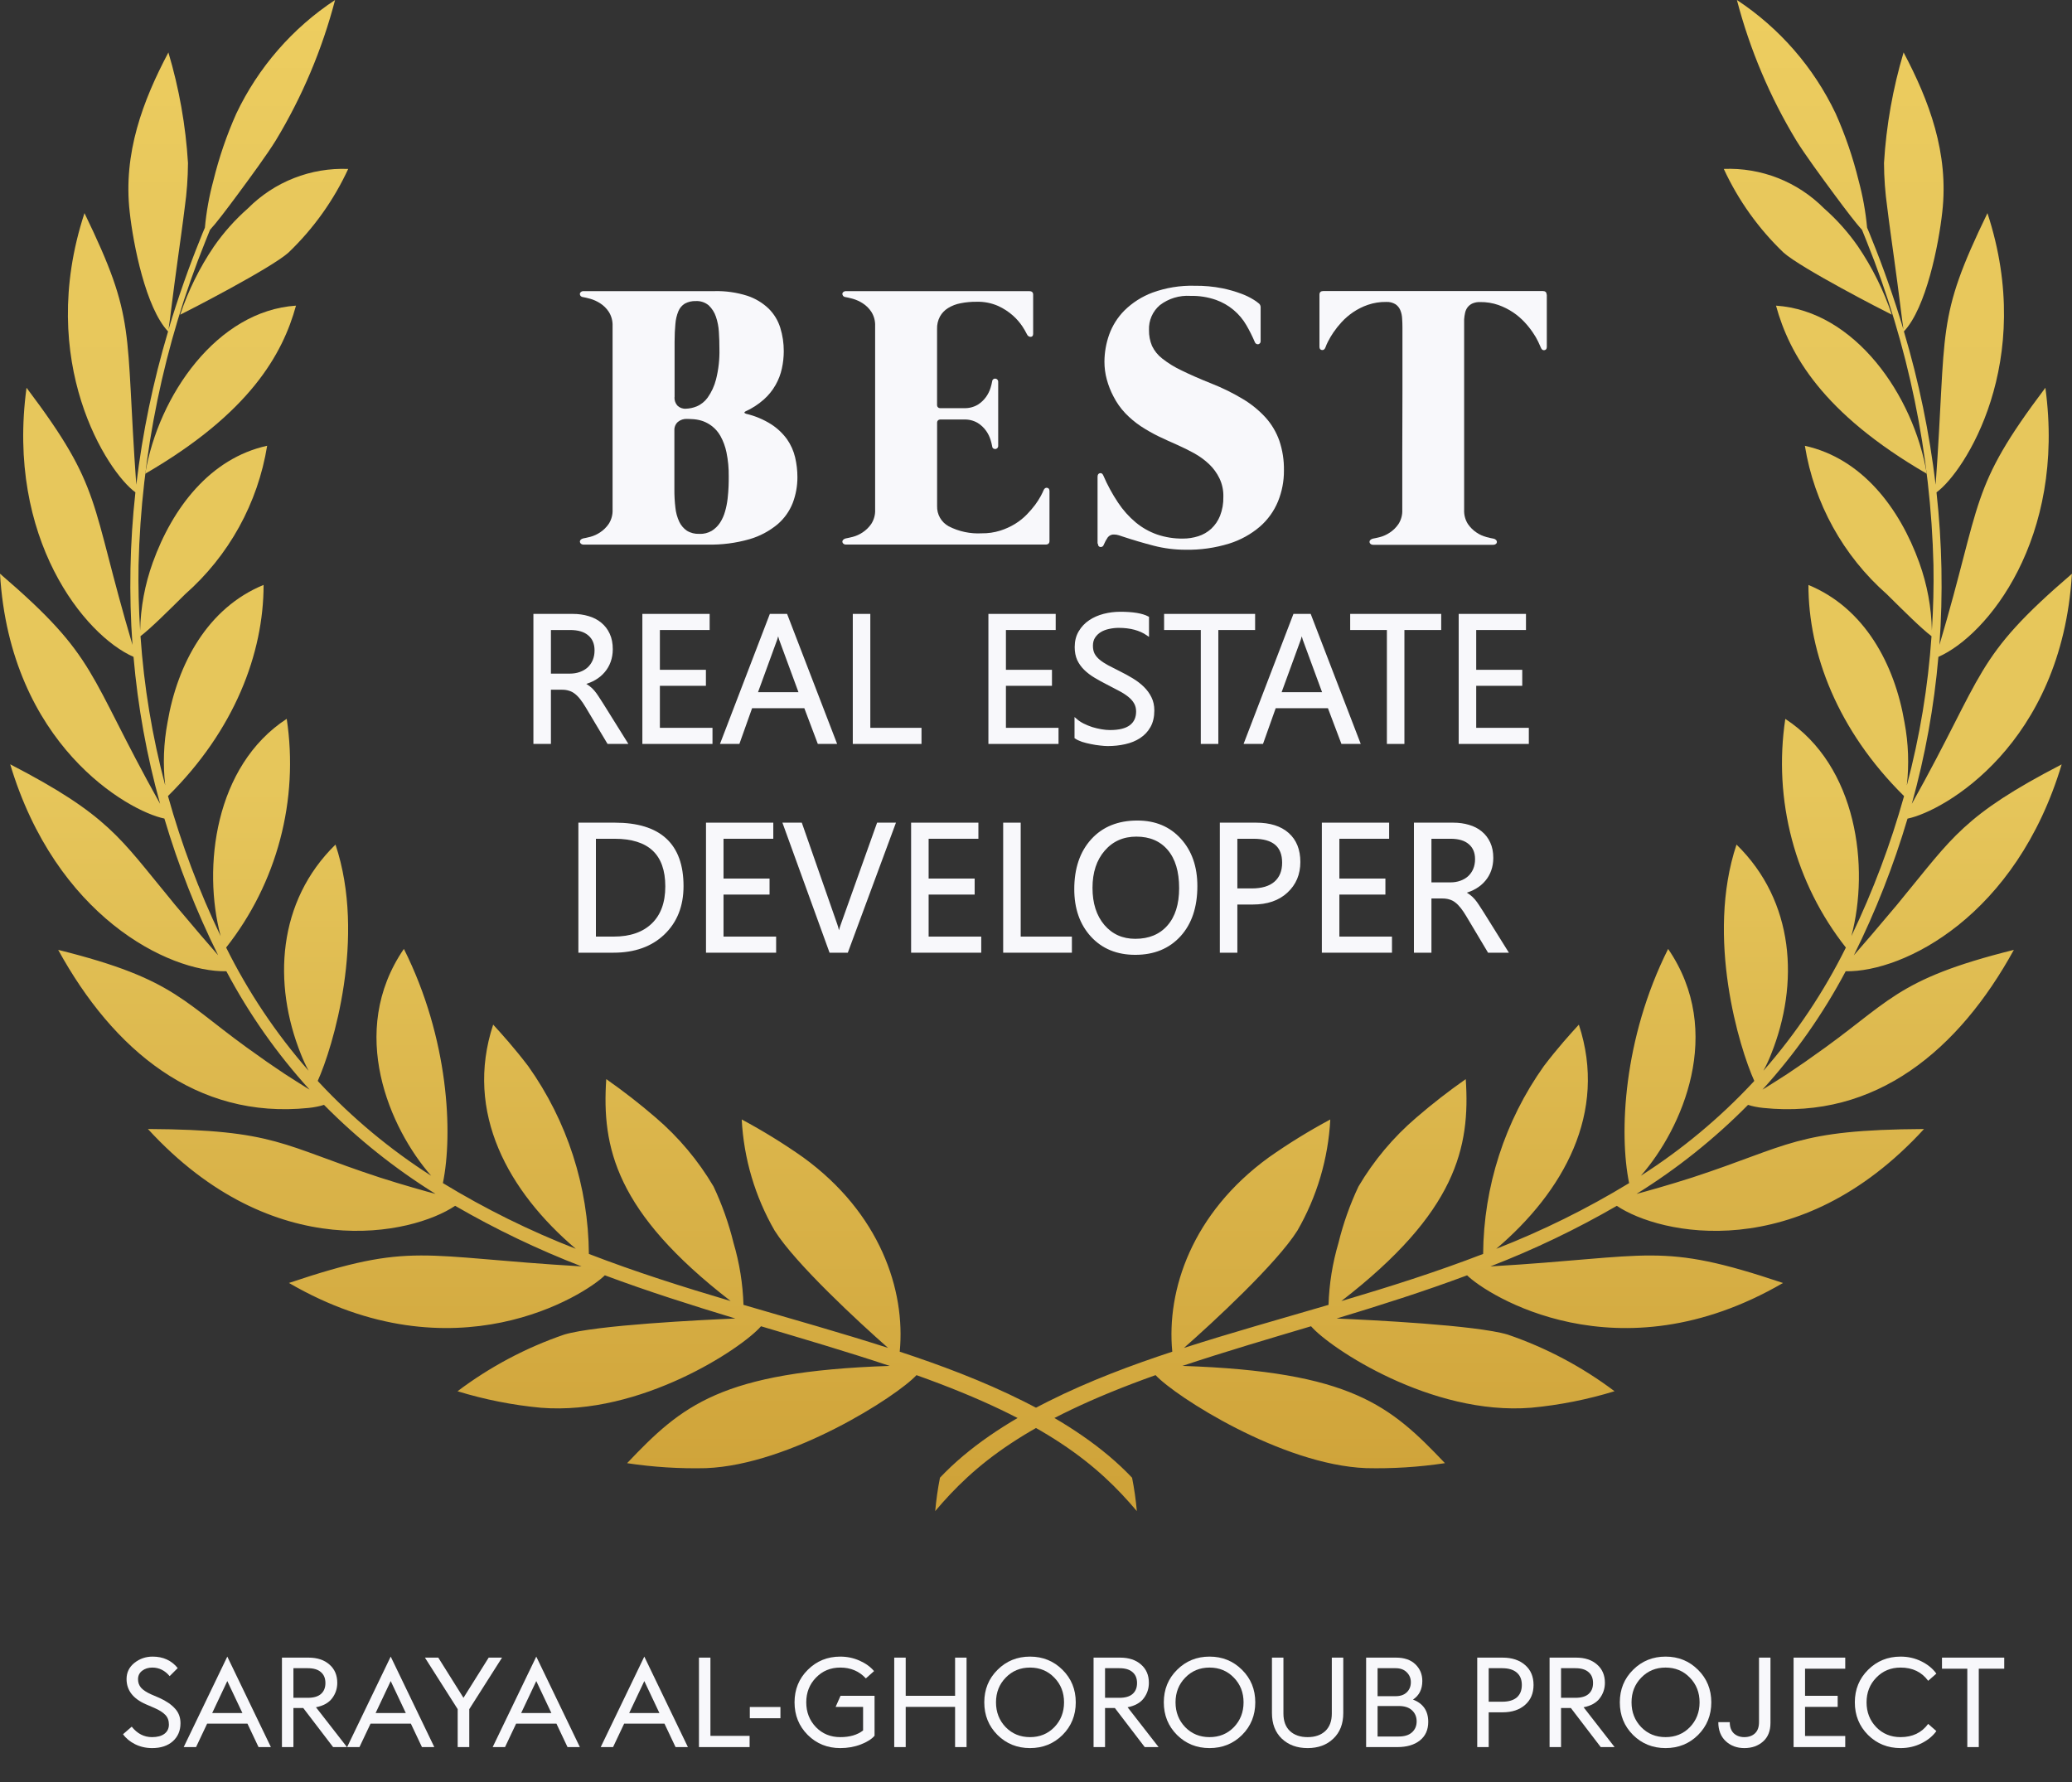 <svg xmlns="http://www.w3.org/2000/svg" width="200" height="172" viewBox="0 0 200 172" fill="none"><rect x="0" y="0" width="200" height="172" fill="#333333" stroke="none"/><path d="M109.278 142.636C103.677 136.7 94.47 132.973 86.846 130.466C87.426 124.499 84.926 117.088 77.54 111.719C75.635 110.376 73.65 109.151 71.595 108.051C71.792 111.829 72.882 115.506 74.773 118.782C76.77 121.961 82.958 127.676 85.719 130.1C81.085 128.614 76.726 127.397 71.765 125.946C71.702 123.919 71.379 121.908 70.804 119.964C70.344 118.09 69.698 116.267 68.876 114.522C67.392 112.008 65.502 109.757 63.282 107.861C61.758 106.546 60.169 105.31 58.519 104.157C58.077 110.734 59.411 116.995 70.53 125.58C65.881 124.2 61.384 122.782 56.842 121.03C56.794 114.528 54.748 108.198 50.981 102.899C49.63 101.123 48.397 99.766 47.603 98.897C44.799 107.411 49.104 115.031 55.576 120.534C51.123 118.8 46.831 116.678 42.75 114.193C43.734 109.407 43.33 100.247 38.985 91.589C33.49 99.607 37.643 108.95 41.615 113.481C37.648 110.946 34.017 107.922 30.804 104.481C30.758 104.428 30.712 104.382 30.669 104.328C32.109 101.15 35.372 90.473 32.384 81.519C26.774 86.999 26.309 94.932 29.046 101.753C29.258 102.292 29.502 102.819 29.777 103.33V103.338C26.627 99.737 23.955 95.743 21.828 91.457C24.26 88.372 26.034 84.822 27.039 81.025C28.045 77.229 28.262 73.266 27.676 69.382C20.718 73.924 19.537 83.74 21.297 90.349C19.212 86.001 17.511 81.479 16.213 76.835C22.638 70.484 25.443 63.063 25.443 56.457C20.038 58.674 17.122 64.085 16.169 69.732C15.792 71.735 15.717 73.782 15.947 75.807C14.695 71.092 13.896 66.269 13.562 61.403C14.553 60.649 16.222 58.986 17.876 57.349C22.093 53.635 24.889 48.572 25.787 43.024C20.261 44.24 16.634 49.053 14.743 54.304C13.985 56.408 13.574 58.622 13.527 60.858C13.392 58.696 13.336 56.582 13.374 54.541C13.634 43.825 15.818 33.244 19.822 23.301C19.997 22.845 20.157 22.47 20.272 22.181C20.874 21.534 21.834 20.261 22.87 18.866C24.25 16.999 25.781 14.911 26.62 13.554C29.17 9.335 31.097 4.77 32.343 0C28.226 2.716 24.93 6.506 22.811 10.96C21.882 13.042 21.142 15.204 20.6 17.419C20.194 18.911 19.919 20.436 19.777 21.976C19.642 22.281 19.48 22.684 19.281 23.192C18.32 25.554 17.185 28.718 16.27 31.796C16.405 30.889 16.72 28.176 17.147 25.12C17.376 23.436 17.635 21.653 17.834 20.007C18.033 18.593 18.137 17.167 18.146 15.739C17.926 12.12 17.292 8.538 16.254 5.064C13.792 9.712 11.872 14.793 12.52 20.469C12.864 23.61 14.074 29.728 16.224 31.992C14.782 36.827 13.755 41.777 13.154 46.786C12.057 31.53 13.192 30.965 8.154 20.57C3.436 34.95 10.395 45.597 13.07 47.518C12.53 52.409 12.435 57.339 12.788 62.247C8.612 48.165 9.961 47.243 2.561 37.427C0.586 51.984 8.162 61.327 12.888 63.4C13.303 68.199 14.162 72.949 15.455 77.589C8.315 64.818 9.534 63.559 0 55.374C0.984 71.845 12.377 78.299 15.868 79.008C17.214 83.546 18.949 87.96 21.054 92.2C20.093 91.103 18.745 89.54 17.32 87.834C17.008 87.476 16.703 87.103 16.399 86.722C11.577 80.891 10.463 78.673 0.984 73.77C5.378 88.404 16.226 93.838 21.85 93.747C24.04 97.876 26.739 101.714 29.882 105.172C29.768 105.103 29.654 105.036 29.532 104.958C28.923 104.585 28.236 104.135 27.482 103.655C26.758 103.153 25.943 102.634 25.143 102.047C17.541 96.765 17.262 94.581 5.616 91.681C10.928 101.353 18.946 108.058 29.797 106.938C30.066 106.911 30.333 106.87 30.597 106.816C30.826 106.773 31.052 106.714 31.273 106.641C34.512 109.92 38.126 112.805 42.042 115.236C41.257 115.031 38.872 114.368 36.654 113.651C27.195 110.557 26.693 109.041 14.278 108.972C26.419 122.215 39.819 119.161 43.932 116.386C47.842 118.649 51.921 120.604 56.134 122.232C40.427 121.318 39.885 119.809 27.89 123.832C43.865 133.115 56.515 124.945 58.382 123.093C62.543 124.647 66.727 125.974 70.98 127.262C67.809 127.397 57.514 127.895 54.457 128.816C50.758 130.084 47.284 131.929 44.162 134.284C46.783 135.088 49.48 135.622 52.209 135.877C61.85 136.654 71.635 130.123 73.457 128.012C77.24 129.141 81.795 130.474 85.872 131.838C69.547 132.386 65.82 135.664 60.531 141.227C63.053 141.607 65.603 141.768 68.153 141.707C76.292 141.386 86.581 134.772 88.463 132.73C101.054 137.211 106 141.432 109.734 145.853C109.639 144.776 109.487 143.705 109.277 142.645L109.278 142.636Z" fill="url(#paint0_linear_1141_2404)"></path><path d="M14.015 45.727C24.112 39.874 27.29 34.173 28.571 29.501C20.966 30.004 15.296 38.136 14.015 45.727Z" fill="url(#paint1_linear_1141_2404)"></path><path d="M23.938 20.105C22.698 21.195 21.595 22.431 20.652 23.787C19.27 25.824 18.173 28.041 17.392 30.376C18.078 30.047 26.14 25.903 27.84 24.385C30.252 22.077 32.209 19.337 33.609 16.307C31.822 16.235 30.039 16.536 28.374 17.19C26.709 17.844 25.199 18.837 23.938 20.105Z" fill="url(#paint2_linear_1141_2404)"></path><path d="M90.723 142.636C96.324 136.7 105.531 132.973 113.155 130.466C112.576 124.499 115.076 117.088 122.461 111.719C124.366 110.377 126.352 109.152 128.407 108.053C128.209 111.83 127.12 115.508 125.228 118.784C123.231 121.962 117.043 127.677 114.282 130.101C118.916 128.615 123.276 127.399 128.236 125.947C128.299 123.92 128.622 121.91 129.197 119.965C129.657 118.091 130.303 116.268 131.126 114.523C132.609 112.009 134.499 109.758 136.719 107.862C138.243 106.548 139.833 105.311 141.482 104.158C141.924 110.735 140.59 116.996 129.471 125.581C134.12 124.201 138.617 122.784 143.159 121.031C143.207 114.529 145.253 108.2 149.02 102.9C150.371 101.124 151.604 99.768 152.399 98.899C155.203 107.412 150.897 115.032 144.426 120.535C148.878 118.801 153.17 116.68 157.251 114.195C156.269 109.408 156.671 100.249 161.016 91.591C166.511 99.608 162.358 108.951 158.386 113.482C162.353 110.947 165.985 107.923 169.197 104.482C169.243 104.43 169.289 104.384 169.332 104.33C167.892 101.151 164.63 90.474 167.617 81.52C173.227 87 173.692 94.934 170.955 101.754C170.743 102.294 170.499 102.82 170.224 103.331V103.339C173.375 99.738 176.046 95.745 178.173 91.458C175.742 88.374 173.969 84.825 172.964 81.029C171.958 77.233 171.741 73.271 172.327 69.388C179.285 73.93 180.466 83.746 178.705 90.354C180.79 86.006 182.491 81.484 183.789 76.841C177.365 70.489 174.559 63.069 174.559 56.462C179.965 58.68 182.881 64.091 183.834 69.738C184.211 71.74 184.285 73.788 184.055 75.812C185.308 71.098 186.106 66.275 186.44 61.408C185.45 60.654 183.781 58.992 182.127 57.354C177.91 53.64 175.113 48.577 174.216 43.03C179.742 44.246 183.369 49.058 185.259 54.309C186.018 56.414 186.429 58.627 186.476 60.864C186.611 58.701 186.666 56.588 186.628 54.546C186.37 43.83 184.186 33.248 180.182 23.305C180.007 22.849 179.847 22.474 179.732 22.185C179.13 21.538 178.17 20.265 177.134 18.87C175.754 17.003 174.223 14.915 173.384 13.558C170.832 9.338 168.903 4.771 167.655 0C171.773 2.716 175.07 6.505 177.189 10.96C178.117 13.041 178.857 15.201 179.399 17.415C179.804 18.907 180.079 20.432 180.221 21.972C180.357 22.277 180.519 22.68 180.717 23.188C181.678 25.55 182.813 28.713 183.728 31.792C183.593 30.885 183.278 28.172 182.851 25.116C182.623 23.432 182.363 21.649 182.165 20.003C181.965 18.589 181.861 17.163 181.853 15.735C182.072 12.116 182.707 8.534 183.744 5.059C186.207 9.708 188.127 14.789 187.478 20.465C187.135 23.605 185.924 29.724 183.774 31.988C185.215 36.825 186.24 41.776 186.838 46.788C187.935 31.531 186.8 30.966 191.838 20.572C196.555 34.953 189.597 45.599 186.921 47.52C187.462 52.411 187.557 57.342 187.204 62.25C191.38 48.166 190.031 47.25 197.431 37.428C199.405 51.985 191.83 61.328 187.104 63.401C186.689 68.2 185.829 72.951 184.536 77.591C191.677 64.826 190.458 63.568 199.992 55.382C199.008 71.851 187.615 78.307 184.124 79.015C182.779 83.553 181.045 87.967 178.942 92.207C179.903 91.109 181.251 89.547 182.676 87.841C182.988 87.482 183.293 87.109 183.597 86.728C188.413 80.899 189.527 78.681 199.003 73.78C194.619 88.404 183.774 93.838 178.155 93.747C175.965 97.876 173.267 101.714 170.123 105.172C170.238 105.103 170.351 105.036 170.473 104.958C171.082 104.585 171.769 104.135 172.523 103.655C173.247 103.153 174.062 102.634 174.862 102.047C182.467 96.766 182.742 94.587 194.388 91.682C189.076 101.354 181.058 108.059 170.207 106.939C169.938 106.912 169.671 106.872 169.407 106.818C169.178 106.774 168.952 106.716 168.731 106.642C165.492 109.921 161.878 112.806 157.962 115.238C158.747 115.032 161.132 114.369 163.35 113.653C172.809 110.558 173.311 109.042 185.717 108.973C173.577 122.216 160.177 119.162 156.063 116.388C152.154 118.65 148.075 120.605 143.862 122.234C159.569 121.319 160.111 119.811 172.105 123.834C156.131 133.116 143.481 124.946 141.613 123.095C137.453 124.649 133.269 125.976 129.016 127.264C132.186 127.399 142.482 127.896 145.539 128.818C149.241 130.084 152.719 131.928 155.843 134.282C153.222 135.087 150.526 135.621 147.796 135.876C138.155 136.653 128.37 130.122 126.549 128.011C122.765 129.139 118.211 130.473 114.134 131.837C130.458 132.385 134.185 135.662 139.474 141.226C136.952 141.606 134.402 141.766 131.853 141.705C123.713 141.385 113.424 134.77 111.542 132.728C98.951 137.209 94.005 141.431 90.272 145.851C90.366 144.775 90.519 143.704 90.728 142.643L90.723 142.636Z" fill="url(#paint3_linear_1141_2404)"></path><path d="M185.985 45.727C175.888 39.874 172.71 34.173 171.429 29.501C179.034 30.004 184.704 38.136 185.985 45.727Z" fill="url(#paint4_linear_1141_2404)"></path><path d="M176.058 20.105C177.298 21.195 178.401 22.431 179.343 23.787C180.725 25.823 181.823 28.038 182.605 30.372C181.919 30.043 173.857 25.899 172.157 24.381C169.745 22.073 167.788 19.333 166.388 16.303C168.175 16.232 169.958 16.534 171.622 17.188C173.287 17.843 174.797 18.836 176.058 20.105Z" fill="url(#paint5_linear_1141_2404)"></path><path d="M14.685 168.727C14.085 168.727 13.534 168.601 13.031 168.35C12.537 168.099 12.152 167.778 11.876 167.389L12.715 166.659C13.25 167.332 13.903 167.669 14.673 167.669C15.184 167.669 15.581 167.564 15.865 167.353C16.157 167.134 16.303 166.834 16.303 166.453C16.303 166.072 16.189 165.764 15.963 165.528C15.735 165.285 15.379 165.058 14.892 164.847L14.102 164.507C12.845 163.964 12.216 163.149 12.216 162.062C12.216 161.43 12.468 160.911 12.971 160.505C13.481 160.1 14.069 159.897 14.734 159.897C15.748 159.897 16.554 160.266 17.154 161.004L16.376 161.782C15.914 161.231 15.354 160.955 14.698 160.955C14.316 160.955 13.992 161.057 13.725 161.259C13.457 161.462 13.323 161.738 13.323 162.086C13.323 162.403 13.421 162.674 13.615 162.901C13.818 163.128 14.146 163.343 14.6 163.546L15.391 163.886C16.04 164.178 16.538 164.519 16.887 164.908C17.244 165.289 17.422 165.764 17.422 166.331C17.422 167.045 17.175 167.624 16.68 168.07C16.185 168.508 15.521 168.727 14.685 168.727Z" fill="#F8F8FB"></path><path d="M17.732 168.63L21.94 159.897L26.148 168.63H24.956L23.886 166.368H19.994L18.924 168.63H17.732ZM20.481 165.346H23.4L21.94 162.257L20.481 165.346Z" fill="#F8F8FB"></path><path d="M27.215 168.63V159.995H29.782C30.625 159.995 31.298 160.218 31.8 160.664C32.303 161.101 32.555 161.689 32.555 162.427C32.555 162.986 32.388 163.485 32.056 163.923C31.724 164.361 31.205 164.649 30.499 164.786L33.491 168.63H32.153L29.271 164.859H28.322V168.63H27.215ZM28.322 163.874H29.709C30.268 163.874 30.69 163.753 30.974 163.509C31.265 163.258 31.411 162.905 31.411 162.451C31.411 161.989 31.265 161.636 30.974 161.393C30.69 161.142 30.268 161.016 29.709 161.016H28.322V163.874Z" fill="#F8F8FB"></path><path d="M33.505 168.63L37.713 159.897L41.921 168.63H40.729L39.659 166.368H35.767L34.697 168.63H33.505ZM36.254 165.346H39.172L37.713 162.257L36.254 165.346Z" fill="#F8F8FB"></path><path d="M44.178 168.63V164.969L41.016 159.995H42.305L44.737 163.874L47.17 159.995H48.459L45.297 164.969V168.63H44.178Z" fill="#F8F8FB"></path><path d="M47.556 168.63L51.764 159.897L55.972 168.63H54.78L53.71 166.368H49.818L48.748 168.63H47.556ZM50.304 165.346H53.223L51.764 162.257L50.304 165.346Z" fill="#F8F8FB"></path><path d="M57.984 168.63L62.192 159.897L66.4 168.63H65.208L64.138 166.368H60.246L59.176 168.63H57.984ZM60.732 165.346H63.651L62.192 162.257L60.732 165.346Z" fill="#F8F8FB"></path><path d="M67.467 168.63V159.995H68.574V167.547H72.356V168.63H67.467Z" fill="#F8F8FB"></path><path d="M72.376 165.845V164.762H75.331V165.845H72.376Z" fill="#F8F8FB"></path><path d="M81.108 168.727C79.868 168.727 78.822 168.305 77.97 167.462C77.119 166.611 76.693 165.561 76.693 164.312C76.693 163.064 77.119 162.018 77.97 161.174C78.822 160.323 79.868 159.897 81.108 159.897C81.765 159.897 82.385 160.027 82.969 160.286C83.553 160.546 84.019 160.882 84.368 161.296L83.577 162.001C82.937 161.304 82.114 160.955 81.108 160.955C80.168 160.955 79.385 161.28 78.761 161.928C78.137 162.569 77.824 163.364 77.824 164.312C77.824 165.261 78.137 166.059 78.761 166.708C79.385 167.349 80.168 167.669 81.108 167.669C82.025 167.669 82.758 167.454 83.31 167.024V164.75H80.658L81.133 163.68H84.416V167.535C84.141 167.859 83.699 168.139 83.091 168.374C82.483 168.609 81.822 168.727 81.108 168.727Z" fill="#F8F8FB"></path><path d="M86.316 168.63V159.995H87.423V163.68H92.19V159.995H93.297V168.63H92.19V164.75H87.423V168.63H86.316Z" fill="#F8F8FB"></path><path d="M102.561 167.462C101.709 168.305 100.663 168.727 99.423 168.727C98.182 168.727 97.136 168.305 96.285 167.462C95.433 166.611 95.008 165.561 95.008 164.312C95.008 163.064 95.433 162.018 96.285 161.174C97.136 160.323 98.182 159.897 99.423 159.897C100.663 159.897 101.709 160.323 102.561 161.174C103.412 162.018 103.838 163.064 103.838 164.312C103.838 165.561 103.412 166.611 102.561 167.462ZM97.075 166.708C97.7 167.349 98.482 167.669 99.423 167.669C100.363 167.669 101.146 167.349 101.77 166.708C102.394 166.059 102.707 165.261 102.707 164.312C102.707 163.364 102.394 162.569 101.77 161.928C101.146 161.28 100.363 160.955 99.423 160.955C98.482 160.955 97.7 161.28 97.075 161.928C96.451 162.569 96.139 163.364 96.139 164.312C96.139 165.261 96.451 166.059 97.075 166.708Z" fill="#F8F8FB"></path><path d="M105.557 168.63V159.995H108.123C108.966 159.995 109.639 160.218 110.142 160.664C110.645 161.101 110.896 161.689 110.896 162.427C110.896 162.986 110.73 163.485 110.397 163.923C110.065 164.361 109.546 164.649 108.841 164.786L111.833 168.63H110.495L107.612 164.859H106.664V168.63H105.557ZM106.664 163.874H108.05C108.61 163.874 109.031 163.753 109.315 163.509C109.607 163.258 109.753 162.905 109.753 162.451C109.753 161.989 109.607 161.636 109.315 161.393C109.031 161.142 108.61 161.016 108.05 161.016H106.664V163.874Z" fill="#F8F8FB"></path><path d="M119.889 167.462C119.038 168.305 117.992 168.727 116.751 168.727C115.511 168.727 114.465 168.305 113.614 167.462C112.762 166.611 112.337 165.561 112.337 164.312C112.337 163.064 112.762 162.018 113.614 161.174C114.465 160.323 115.511 159.897 116.751 159.897C117.992 159.897 119.038 160.323 119.889 161.174C120.741 162.018 121.166 163.064 121.166 164.312C121.166 165.561 120.741 166.611 119.889 167.462ZM114.404 166.708C115.028 167.349 115.811 167.669 116.751 167.669C117.692 167.669 118.474 167.349 119.099 166.708C119.723 166.059 120.035 165.261 120.035 164.312C120.035 163.364 119.723 162.569 119.099 161.928C118.474 161.28 117.692 160.955 116.751 160.955C115.811 160.955 115.028 161.28 114.404 161.928C113.78 162.569 113.468 163.364 113.468 164.312C113.468 165.261 113.78 166.059 114.404 166.708Z" fill="#F8F8FB"></path><path d="M128.699 167.815C128.067 168.423 127.24 168.727 126.218 168.727C125.196 168.727 124.365 168.423 123.725 167.815C123.092 167.207 122.776 166.384 122.776 165.346V159.995H123.883V165.395C123.883 166.124 124.094 166.688 124.515 167.085C124.937 167.474 125.504 167.669 126.218 167.669C126.931 167.669 127.499 167.474 127.921 167.085C128.342 166.688 128.553 166.124 128.553 165.395V159.995H129.66V165.346C129.66 166.384 129.34 167.207 128.699 167.815Z" fill="#F8F8FB"></path><path d="M131.865 168.63V159.995H134.747C135.55 159.995 136.174 160.209 136.62 160.639C137.066 161.069 137.289 161.604 137.289 162.245C137.289 163.047 136.989 163.647 136.389 164.045C137.37 164.418 137.861 165.135 137.861 166.197C137.861 166.968 137.589 167.568 137.046 167.997C136.511 168.419 135.789 168.63 134.881 168.63H131.865ZM132.971 163.716H134.723C135.177 163.716 135.534 163.591 135.793 163.339C136.052 163.088 136.182 162.764 136.182 162.366C136.182 161.985 136.048 161.665 135.781 161.405C135.521 161.146 135.169 161.016 134.723 161.016H132.971V163.716ZM132.971 167.608H135.015C135.574 167.608 136 167.474 136.292 167.207C136.592 166.939 136.742 166.586 136.742 166.149C136.742 165.711 136.592 165.354 136.292 165.078C136 164.803 135.574 164.665 135.015 164.665H132.971V167.608Z" fill="#F8F8FB"></path><path d="M142.59 168.63V159.995H145.034C145.942 159.995 146.668 160.234 147.211 160.712C147.755 161.182 148.026 161.823 148.026 162.634C148.026 163.436 147.755 164.077 147.211 164.555C146.668 165.034 145.942 165.273 145.034 165.273H143.696V168.63H142.59ZM143.696 164.251H144.998C145.614 164.251 146.084 164.114 146.409 163.838C146.733 163.554 146.895 163.153 146.895 162.634C146.895 162.115 146.733 161.718 146.409 161.442C146.084 161.158 145.614 161.016 144.998 161.016H143.696V164.251Z" fill="#F8F8FB"></path><path d="M149.573 168.63V159.995H152.14C152.983 159.995 153.656 160.218 154.159 160.664C154.661 161.101 154.913 161.689 154.913 162.427C154.913 162.986 154.746 163.485 154.414 163.923C154.082 164.361 153.563 164.649 152.857 164.786L155.849 168.63H154.511L151.629 164.859H150.68V168.63H149.573ZM150.68 163.874H152.067C152.626 163.874 153.048 163.753 153.332 163.509C153.623 163.258 153.769 162.905 153.769 162.451C153.769 161.989 153.623 161.636 153.332 161.393C153.048 161.142 152.626 161.016 152.067 161.016H150.68V163.874Z" fill="#F8F8FB"></path><path d="M163.906 167.462C163.055 168.305 162.009 168.727 160.768 168.727C159.527 168.727 158.482 168.305 157.63 167.462C156.779 166.611 156.353 165.561 156.353 164.312C156.353 163.064 156.779 162.018 157.63 161.174C158.482 160.323 159.527 159.897 160.768 159.897C162.009 159.897 163.055 160.323 163.906 161.174C164.757 162.018 165.183 163.064 165.183 164.312C165.183 165.561 164.757 166.611 163.906 167.462ZM158.421 166.708C159.045 167.349 159.827 167.669 160.768 167.669C161.709 167.669 162.491 167.349 163.115 166.708C163.74 166.059 164.052 165.261 164.052 164.312C164.052 163.364 163.74 162.569 163.115 161.928C162.491 161.28 161.709 160.955 160.768 160.955C159.827 160.955 159.045 161.28 158.421 161.928C157.796 162.569 157.484 163.364 157.484 164.312C157.484 165.261 157.796 166.059 158.421 166.708Z" fill="#F8F8FB"></path><path d="M170.177 168.095C169.699 168.516 169.099 168.727 168.377 168.727C167.656 168.727 167.056 168.504 166.577 168.058C166.099 167.612 165.86 167 165.86 166.222H166.966C166.966 166.692 167.096 167.053 167.356 167.304C167.623 167.547 167.96 167.669 168.365 167.669C168.795 167.669 169.139 167.547 169.399 167.304C169.658 167.061 169.788 166.7 169.788 166.222V159.995H170.895V166.295C170.895 167.073 170.656 167.673 170.177 168.095Z" fill="#F8F8FB"></path><path d="M173.126 168.63V159.995H178.112V161.065H174.232V163.68H177.382V164.75H174.232V167.559H178.112V168.63H173.126Z" fill="#F8F8FB"></path><path d="M183.453 168.727C182.213 168.727 181.167 168.305 180.315 167.462C179.464 166.611 179.038 165.561 179.038 164.312C179.038 163.064 179.464 162.018 180.315 161.174C181.167 160.323 182.213 159.897 183.453 159.897C184.183 159.897 184.856 160.051 185.472 160.359C186.088 160.668 186.567 161.061 186.907 161.539L186.117 162.232C185.492 161.381 184.605 160.955 183.453 160.955C182.513 160.955 181.73 161.28 181.106 161.928C180.482 162.569 180.17 163.364 180.17 164.312C180.17 165.261 180.482 166.059 181.106 166.708C181.73 167.349 182.513 167.669 183.453 167.669C184.605 167.669 185.492 167.243 186.117 166.392L186.907 167.085C186.567 167.564 186.088 167.957 185.472 168.265C184.856 168.573 184.183 168.727 183.453 168.727Z" fill="#F8F8FB"></path><path d="M189.895 168.63V161.065H187.451V159.995H193.459V161.065H191.002V168.63H189.895Z" fill="#F8F8FB"></path><path d="M60.43 71.68H58.715L56.656 68.231C56.467 67.911 56.284 67.64 56.107 67.416C55.93 67.188 55.747 67.002 55.558 66.859C55.375 66.716 55.175 66.613 54.958 66.55C54.746 66.481 54.506 66.447 54.237 66.447H53.053V71.68H51.612V59.379H55.284C55.821 59.379 56.316 59.448 56.768 59.585C57.225 59.716 57.62 59.919 57.951 60.194C58.289 60.468 58.552 60.812 58.741 61.223C58.929 61.629 59.024 62.107 59.024 62.656C59.024 63.085 58.958 63.479 58.826 63.84C58.7 64.194 58.517 64.511 58.277 64.792C58.043 65.072 57.757 65.312 57.42 65.512C57.088 65.707 56.713 65.858 56.296 65.967V66.001C56.502 66.093 56.679 66.198 56.828 66.319C56.982 66.433 57.128 66.57 57.265 66.73C57.402 66.89 57.537 67.073 57.668 67.279C57.806 67.479 57.957 67.714 58.123 67.983L60.43 71.68ZM53.053 60.683V65.143H55.009C55.369 65.143 55.701 65.089 56.004 64.98C56.313 64.872 56.579 64.717 56.802 64.517C57.025 64.311 57.199 64.063 57.325 63.771C57.451 63.474 57.514 63.142 57.514 62.776C57.514 62.118 57.3 61.606 56.871 61.24C56.447 60.869 55.833 60.683 55.026 60.683H53.053Z" fill="#F8F8FB"></path><path d="M68.648 71.68H62.129V59.379H68.374V60.683H63.57V64.775H68.013V66.07H63.57V70.376H68.648V71.68Z" fill="#F8F8FB"></path><path d="M80.623 71.68H79.027L77.724 68.231H72.508L71.281 71.68H69.677L74.395 59.379H75.888L80.623 71.68ZM77.252 66.936L75.322 61.695C75.259 61.523 75.196 61.249 75.133 60.872H75.099C75.041 61.22 74.976 61.495 74.901 61.695L72.989 66.936H77.252Z" fill="#F8F8FB"></path><path d="M88.823 71.68H82.441V59.379H83.882V70.376H88.823V71.68Z" fill="#F8F8FB"></path><path d="M102.05 71.68H95.531V59.379H101.776V60.683H96.972V64.775H101.416V66.07H96.972V70.376H102.05V71.68Z" fill="#F8F8FB"></path><path d="M103.843 71.182V69.484C104.038 69.655 104.269 69.81 104.538 69.947C104.813 70.084 105.098 70.201 105.396 70.299C105.699 70.39 106.002 70.462 106.305 70.513C106.608 70.565 106.888 70.59 107.146 70.59C108.032 70.59 108.693 70.427 109.127 70.101C109.568 69.77 109.788 69.295 109.788 68.677C109.788 68.346 109.713 68.057 109.565 67.811C109.422 67.565 109.222 67.342 108.964 67.142C108.707 66.936 108.401 66.742 108.046 66.559C107.698 66.37 107.32 66.173 106.914 65.967C106.485 65.75 106.085 65.529 105.713 65.306C105.341 65.083 105.018 64.837 104.744 64.569C104.469 64.3 104.252 63.997 104.092 63.659C103.938 63.316 103.86 62.916 103.86 62.459C103.86 61.898 103.983 61.412 104.229 61C104.475 60.583 104.798 60.24 105.199 59.971C105.599 59.702 106.053 59.502 106.562 59.37C107.077 59.239 107.6 59.173 108.132 59.173C109.345 59.173 110.228 59.319 110.783 59.611V61.232C110.056 60.729 109.124 60.477 107.986 60.477C107.672 60.477 107.357 60.511 107.043 60.58C106.728 60.643 106.448 60.749 106.202 60.897C105.956 61.046 105.756 61.238 105.602 61.472C105.447 61.706 105.37 61.992 105.37 62.33C105.37 62.644 105.427 62.916 105.542 63.145C105.662 63.373 105.836 63.582 106.065 63.771C106.294 63.96 106.571 64.143 106.897 64.32C107.229 64.497 107.609 64.692 108.038 64.903C108.478 65.121 108.896 65.349 109.29 65.589C109.685 65.83 110.031 66.096 110.328 66.387C110.625 66.679 110.86 67.002 111.032 67.356C111.209 67.711 111.297 68.117 111.297 68.575C111.297 69.181 111.177 69.695 110.937 70.119C110.703 70.536 110.382 70.876 109.976 71.139C109.576 71.402 109.113 71.591 108.587 71.706C108.061 71.826 107.506 71.886 106.923 71.886C106.728 71.886 106.488 71.868 106.202 71.834C105.916 71.806 105.625 71.76 105.327 71.697C105.03 71.64 104.747 71.568 104.478 71.483C104.215 71.391 104.003 71.291 103.843 71.182Z" fill="#F8F8FB"></path><path d="M121.025 60.683H117.474V71.68H116.032V60.683H112.49V59.379H121.025V60.683Z" fill="#F8F8FB"></path><path d="M131.164 71.68H129.568L128.265 68.231H123.049L121.823 71.68H120.218L124.936 59.379H126.429L131.164 71.68ZM127.793 66.936L125.863 61.695C125.8 61.523 125.737 61.249 125.674 60.872H125.64C125.583 61.22 125.517 61.495 125.442 61.695L123.53 66.936H127.793Z" fill="#F8F8FB"></path><path d="M138.987 60.683H135.436V71.68H133.995V60.683H130.452V59.379H138.987V60.683Z" fill="#F8F8FB"></path><path d="M147.445 71.68H140.926V59.379H147.17V60.683H142.367V64.775H146.81V66.07H142.367V70.376H147.445V71.68Z" fill="#F8F8FB"></path><path d="M55.954 91.83V79.529H59.351C63.686 79.529 65.853 81.528 65.853 85.525C65.853 87.424 65.25 88.95 64.043 90.106C62.842 91.255 61.233 91.83 59.214 91.83H55.954ZM57.395 80.833V90.526H59.231C60.844 90.526 62.099 90.094 62.997 89.231C63.895 88.367 64.343 87.143 64.343 85.559C64.343 82.408 62.668 80.833 59.317 80.833H57.395Z" fill="#F8F8FB"></path><path d="M74.791 91.83H68.272V79.529H74.517V80.833H69.713V84.924H74.156V86.22H69.713V90.526H74.791V91.83Z" fill="#F8F8FB"></path><path d="M86.303 79.529L81.748 91.83H80.161L75.701 79.529H77.305L80.71 89.282C80.819 89.597 80.902 89.96 80.959 90.371H80.993C81.039 90.028 81.133 89.659 81.276 89.265L84.75 79.529H86.303Z" fill="#F8F8FB"></path><path d="M94.589 91.83H88.07V79.529H94.315V80.833H89.511V84.924H93.954V86.22H89.511V90.526H94.589V91.83Z" fill="#F8F8FB"></path><path d="M103.339 91.83H96.957V79.529H98.398V90.526H103.339V91.83Z" fill="#F8F8FB"></path><path d="M109.583 92.036C107.839 92.036 106.441 91.461 105.389 90.311C104.342 89.162 103.819 87.667 103.819 85.825C103.819 83.847 104.354 82.268 105.423 81.09C106.492 79.912 107.948 79.323 109.789 79.323C111.488 79.323 112.854 79.895 113.889 81.039C114.93 82.183 115.451 83.678 115.451 85.525C115.451 87.532 114.919 89.119 113.855 90.286C112.791 91.452 111.368 92.036 109.583 92.036ZM109.686 80.627C108.394 80.627 107.344 81.093 106.538 82.025C105.732 82.957 105.329 84.181 105.329 85.697C105.329 87.212 105.72 88.433 106.504 89.359C107.293 90.28 108.32 90.74 109.583 90.74C110.933 90.74 111.997 90.3 112.774 89.419C113.552 88.539 113.941 87.306 113.941 85.722C113.941 84.098 113.563 82.843 112.809 81.957C112.054 81.07 111.013 80.627 109.686 80.627Z" fill="#F8F8FB"></path><path d="M119.311 87.18V91.83H117.87V79.529H121.249C122.565 79.529 123.582 79.849 124.303 80.49C125.029 81.13 125.392 82.034 125.392 83.2C125.392 84.367 124.989 85.322 124.183 86.065C123.382 86.809 122.299 87.18 120.932 87.18H119.311ZM119.311 80.833V85.877H120.82C121.815 85.877 122.573 85.651 123.094 85.199C123.62 84.742 123.883 84.098 123.883 83.269C123.883 81.645 122.922 80.833 121.001 80.833H119.311Z" fill="#F8F8FB"></path><path d="M134.236 91.83H127.717V79.529H133.962V80.833H129.158V84.924H133.601V86.22H129.158V90.526H134.236V91.83Z" fill="#F8F8FB"></path><path d="M145.422 91.83H143.706L141.648 88.381C141.459 88.061 141.276 87.79 141.099 87.567C140.921 87.338 140.738 87.152 140.55 87.009C140.367 86.866 140.166 86.763 139.949 86.7C139.738 86.632 139.497 86.597 139.229 86.597H138.045V91.83H136.604V79.529H140.275C140.813 79.529 141.307 79.598 141.759 79.735C142.217 79.866 142.611 80.069 142.943 80.344C143.28 80.618 143.543 80.962 143.732 81.373C143.921 81.779 144.015 82.257 144.015 82.806C144.015 83.235 143.949 83.629 143.818 83.99C143.692 84.344 143.509 84.662 143.269 84.942C143.034 85.222 142.748 85.462 142.411 85.662C142.079 85.857 141.705 86.008 141.287 86.117V86.151C141.493 86.243 141.67 86.349 141.819 86.469C141.974 86.583 142.119 86.72 142.257 86.88C142.394 87.04 142.528 87.223 142.66 87.429C142.797 87.629 142.949 87.864 143.114 88.133L145.422 91.83ZM138.045 80.833V85.293H140.001C140.361 85.293 140.693 85.239 140.996 85.13C141.304 85.022 141.57 84.867 141.793 84.667C142.016 84.461 142.191 84.213 142.317 83.921C142.442 83.624 142.505 83.292 142.505 82.926C142.505 82.268 142.291 81.756 141.862 81.39C141.439 81.019 140.824 80.833 140.018 80.833H138.045Z" fill="#F8F8FB"></path><path d="M60.43 71.68H58.715L56.656 68.231C56.467 67.911 56.284 67.64 56.107 67.416C55.93 67.188 55.747 67.002 55.558 66.859C55.375 66.716 55.175 66.613 54.958 66.55C54.746 66.481 54.506 66.447 54.237 66.447H53.053V71.68H51.612V59.379H55.284C55.821 59.379 56.316 59.448 56.768 59.585C57.225 59.716 57.62 59.919 57.951 60.194C58.289 60.468 58.552 60.812 58.741 61.223C58.929 61.629 59.024 62.107 59.024 62.656C59.024 63.085 58.958 63.479 58.826 63.84C58.7 64.194 58.517 64.511 58.277 64.792C58.043 65.072 57.757 65.312 57.42 65.512C57.088 65.707 56.713 65.858 56.296 65.967V66.001C56.502 66.093 56.679 66.198 56.828 66.319C56.982 66.433 57.128 66.57 57.265 66.73C57.402 66.89 57.537 67.073 57.668 67.279C57.806 67.479 57.957 67.714 58.123 67.983L60.43 71.68ZM53.053 60.683V65.143H55.009C55.369 65.143 55.701 65.089 56.004 64.98C56.313 64.872 56.579 64.717 56.802 64.517C57.025 64.311 57.199 64.063 57.325 63.771C57.451 63.474 57.514 63.142 57.514 62.776C57.514 62.118 57.3 61.606 56.871 61.24C56.447 60.869 55.833 60.683 55.026 60.683H53.053Z" stroke="#F8F8FB" stroke-width="0.25" stroke-miterlimit="10"></path><path d="M68.648 71.68H62.129V59.379H68.374V60.683H63.57V64.775H68.013V66.07H63.57V70.376H68.648V71.68Z" stroke="#F8F8FB" stroke-width="0.25" stroke-miterlimit="10"></path><path d="M80.623 71.68H79.027L77.724 68.231H72.508L71.281 71.68H69.677L74.395 59.379H75.888L80.623 71.68ZM77.252 66.936L75.322 61.695C75.259 61.523 75.196 61.249 75.133 60.872H75.099C75.041 61.22 74.976 61.495 74.901 61.695L72.989 66.936H77.252Z" stroke="#F8F8FB" stroke-width="0.25" stroke-miterlimit="10"></path><path d="M88.823 71.68H82.441V59.379H83.882V70.376H88.823V71.68Z" stroke="#F8F8FB" stroke-width="0.25" stroke-miterlimit="10"></path><path d="M102.05 71.68H95.531V59.379H101.776V60.683H96.972V64.775H101.416V66.07H96.972V70.376H102.05V71.68Z" stroke="#F8F8FB" stroke-width="0.25" stroke-miterlimit="10"></path><path d="M103.843 71.182V69.484C104.038 69.655 104.269 69.81 104.538 69.947C104.813 70.084 105.098 70.201 105.396 70.299C105.699 70.39 106.002 70.462 106.305 70.513C106.608 70.565 106.888 70.59 107.146 70.59C108.032 70.59 108.693 70.427 109.127 70.101C109.568 69.77 109.788 69.295 109.788 68.677C109.788 68.346 109.713 68.057 109.565 67.811C109.422 67.565 109.222 67.342 108.964 67.142C108.707 66.936 108.401 66.742 108.046 66.559C107.698 66.37 107.32 66.173 106.914 65.967C106.485 65.75 106.085 65.529 105.713 65.306C105.341 65.083 105.018 64.837 104.744 64.569C104.469 64.3 104.252 63.997 104.092 63.659C103.938 63.316 103.86 62.916 103.86 62.459C103.86 61.898 103.983 61.412 104.229 61C104.475 60.583 104.798 60.24 105.199 59.971C105.599 59.702 106.053 59.502 106.562 59.37C107.077 59.239 107.6 59.173 108.132 59.173C109.345 59.173 110.228 59.319 110.783 59.611V61.232C110.056 60.729 109.124 60.477 107.986 60.477C107.672 60.477 107.357 60.511 107.043 60.58C106.728 60.643 106.448 60.749 106.202 60.897C105.956 61.046 105.756 61.238 105.602 61.472C105.447 61.706 105.37 61.992 105.37 62.33C105.37 62.644 105.427 62.916 105.542 63.145C105.662 63.373 105.836 63.582 106.065 63.771C106.294 63.96 106.571 64.143 106.897 64.32C107.229 64.497 107.609 64.692 108.038 64.903C108.478 65.121 108.896 65.349 109.29 65.589C109.685 65.83 110.031 66.096 110.328 66.387C110.625 66.679 110.86 67.002 111.032 67.356C111.209 67.711 111.297 68.117 111.297 68.575C111.297 69.181 111.177 69.695 110.937 70.119C110.703 70.536 110.382 70.876 109.976 71.139C109.576 71.402 109.113 71.591 108.587 71.706C108.061 71.826 107.506 71.886 106.923 71.886C106.728 71.886 106.488 71.868 106.202 71.834C105.916 71.806 105.625 71.76 105.327 71.697C105.03 71.64 104.747 71.568 104.478 71.483C104.215 71.391 104.003 71.291 103.843 71.182Z" stroke="#F8F8FB" stroke-width="0.25" stroke-miterlimit="10"></path><path d="M121.025 60.683H117.474V71.68H116.032V60.683H112.49V59.379H121.025V60.683Z" stroke="#F8F8FB" stroke-width="0.25" stroke-miterlimit="10"></path><path d="M131.164 71.68H129.568L128.265 68.231H123.049L121.823 71.68H120.218L124.936 59.379H126.429L131.164 71.68ZM127.793 66.936L125.863 61.695C125.8 61.523 125.737 61.249 125.674 60.872H125.64C125.583 61.22 125.517 61.495 125.442 61.695L123.53 66.936H127.793Z" stroke="#F8F8FB" stroke-width="0.25" stroke-miterlimit="10"></path><path d="M138.987 60.683H135.436V71.68H133.995V60.683H130.452V59.379H138.987V60.683Z" stroke="#F8F8FB" stroke-width="0.25" stroke-miterlimit="10"></path><path d="M147.445 71.68H140.926V59.379H147.17V60.683H142.367V64.775H146.81V66.07H142.367V70.376H147.445V71.68Z" stroke="#F8F8FB" stroke-width="0.25" stroke-miterlimit="10"></path><path d="M55.954 91.83V79.529H59.351C63.686 79.529 65.853 81.528 65.853 85.525C65.853 87.424 65.25 88.95 64.043 90.106C62.842 91.255 61.233 91.83 59.214 91.83H55.954ZM57.395 80.833V90.526H59.231C60.844 90.526 62.099 90.094 62.997 89.231C63.895 88.367 64.343 87.143 64.343 85.559C64.343 82.408 62.668 80.833 59.317 80.833H57.395Z" stroke="#F8F8FB" stroke-width="0.25" stroke-miterlimit="10"></path><path d="M74.791 91.83H68.272V79.529H74.517V80.833H69.713V84.924H74.156V86.22H69.713V90.526H74.791V91.83Z" stroke="#F8F8FB" stroke-width="0.25" stroke-miterlimit="10"></path><path d="M86.303 79.529L81.748 91.83H80.161L75.701 79.529H77.305L80.71 89.282C80.819 89.597 80.902 89.96 80.959 90.371H80.993C81.039 90.028 81.133 89.659 81.276 89.265L84.75 79.529H86.303Z" stroke="#F8F8FB" stroke-width="0.25" stroke-miterlimit="10"></path><path d="M94.589 91.83H88.07V79.529H94.315V80.833H89.511V84.924H93.954V86.22H89.511V90.526H94.589V91.83Z" stroke="#F8F8FB" stroke-width="0.25" stroke-miterlimit="10"></path><path d="M103.339 91.83H96.957V79.529H98.398V90.526H103.339V91.83Z" stroke="#F8F8FB" stroke-width="0.25" stroke-miterlimit="10"></path><path d="M109.583 92.036C107.839 92.036 106.441 91.461 105.389 90.311C104.342 89.162 103.819 87.667 103.819 85.825C103.819 83.847 104.354 82.268 105.423 81.09C106.492 79.912 107.948 79.323 109.789 79.323C111.488 79.323 112.854 79.895 113.889 81.039C114.93 82.183 115.451 83.678 115.451 85.525C115.451 87.532 114.919 89.119 113.855 90.286C112.791 91.452 111.368 92.036 109.583 92.036ZM109.686 80.627C108.394 80.627 107.344 81.093 106.538 82.025C105.732 82.957 105.329 84.181 105.329 85.697C105.329 87.212 105.72 88.433 106.504 89.359C107.293 90.28 108.32 90.74 109.583 90.74C110.933 90.74 111.997 90.3 112.774 89.419C113.552 88.539 113.941 87.306 113.941 85.722C113.941 84.098 113.563 82.843 112.809 81.957C112.054 81.07 111.013 80.627 109.686 80.627Z" stroke="#F8F8FB" stroke-width="0.25" stroke-miterlimit="10"></path><path d="M119.311 87.18V91.83H117.87V79.529H121.249C122.565 79.529 123.582 79.849 124.303 80.49C125.029 81.13 125.392 82.034 125.392 83.2C125.392 84.367 124.989 85.322 124.183 86.065C123.382 86.809 122.299 87.18 120.932 87.18H119.311ZM119.311 80.833V85.877H120.82C121.815 85.877 122.573 85.651 123.094 85.199C123.62 84.742 123.883 84.098 123.883 83.269C123.883 81.645 122.922 80.833 121.001 80.833H119.311Z" stroke="#F8F8FB" stroke-width="0.25" stroke-miterlimit="10"></path><path d="M134.236 91.83H127.717V79.529H133.962V80.833H129.158V84.924H133.601V86.22H129.158V90.526H134.236V91.83Z" stroke="#F8F8FB" stroke-width="0.25" stroke-miterlimit="10"></path><path d="M145.422 91.83H143.706L141.648 88.381C141.459 88.061 141.276 87.79 141.099 87.567C140.921 87.338 140.738 87.152 140.55 87.009C140.367 86.866 140.166 86.763 139.949 86.7C139.738 86.632 139.497 86.597 139.229 86.597H138.045V91.83H136.604V79.529H140.275C140.813 79.529 141.307 79.598 141.759 79.735C142.217 79.866 142.611 80.069 142.943 80.344C143.28 80.618 143.543 80.962 143.732 81.373C143.921 81.779 144.015 82.257 144.015 82.806C144.015 83.235 143.949 83.629 143.818 83.99C143.692 84.344 143.509 84.662 143.269 84.942C143.034 85.222 142.748 85.462 142.411 85.662C142.079 85.857 141.705 86.008 141.287 86.117V86.151C141.493 86.243 141.67 86.349 141.819 86.469C141.974 86.583 142.119 86.72 142.257 86.88C142.394 87.04 142.528 87.223 142.66 87.429C142.797 87.629 142.949 87.864 143.114 88.133L145.422 91.83ZM138.045 80.833V85.293H140.001C140.361 85.293 140.693 85.239 140.996 85.13C141.304 85.022 141.57 84.867 141.793 84.667C142.016 84.461 142.191 84.213 142.317 83.921C142.442 83.624 142.505 83.292 142.505 82.926C142.505 82.268 142.291 81.756 141.862 81.39C141.439 81.019 140.824 80.833 140.018 80.833H138.045Z" stroke="#F8F8FB" stroke-width="0.25" stroke-miterlimit="10"></path><path d="M71.998 39.934C72.865 40.134 73.692 40.48 74.444 40.955C75.039 41.339 75.558 41.83 75.972 42.404C76.338 42.929 76.602 43.519 76.749 44.142C76.896 44.769 76.971 45.411 76.971 46.055C76.974 46.904 76.821 47.746 76.521 48.541C76.207 49.343 75.699 50.055 75.043 50.614C74.255 51.266 73.342 51.752 72.36 52.039C71.038 52.419 69.665 52.596 68.29 52.565H56.345C56.248 52.57 56.152 52.541 56.075 52.481C56.046 52.459 56.022 52.431 56.005 52.399C55.987 52.367 55.976 52.332 55.972 52.296C55.97 52.226 55.994 52.158 56.041 52.105C56.108 52.038 56.192 51.991 56.284 51.97C56.429 51.947 56.657 51.895 56.971 51.818C57.307 51.728 57.627 51.584 57.917 51.391C58.251 51.172 58.539 50.89 58.763 50.559C59.024 50.148 59.152 49.666 59.129 49.18V31.468C59.149 30.984 59.021 30.505 58.763 30.096C58.543 29.762 58.255 29.479 57.917 29.265C57.624 29.078 57.305 28.934 56.971 28.838C56.658 28.754 56.429 28.701 56.284 28.678C56.192 28.67 56.106 28.63 56.041 28.564C56.017 28.537 55.998 28.505 55.987 28.471C55.975 28.437 55.97 28.401 55.972 28.365C55.974 28.329 55.984 28.294 56.002 28.263C56.019 28.231 56.042 28.204 56.071 28.182C56.148 28.123 56.244 28.093 56.341 28.099H68.955C70.032 28.072 71.106 28.224 72.133 28.549C72.905 28.804 73.611 29.228 74.198 29.791C74.718 30.306 75.102 30.942 75.318 31.642C75.544 32.372 75.657 33.133 75.653 33.897C75.653 34.459 75.592 35.018 75.471 35.566C75.351 36.126 75.145 36.663 74.861 37.16C74.561 37.69 74.175 38.166 73.718 38.569C73.189 39.036 72.594 39.421 71.951 39.712C71.875 39.75 71.852 39.788 71.859 39.827C71.865 39.866 71.912 39.903 71.994 39.926L71.998 39.934ZM65.106 38.341C65.089 38.638 65.191 38.929 65.388 39.151C65.495 39.255 65.623 39.335 65.762 39.386C65.902 39.437 66.051 39.459 66.199 39.449C66.558 39.438 66.912 39.363 67.244 39.227C67.668 39.048 68.034 38.755 68.303 38.381C68.68 37.851 68.955 37.255 69.114 36.624C69.359 35.656 69.47 34.658 69.442 33.66C69.442 33.126 69.428 32.592 69.39 32.038C69.362 31.534 69.265 31.037 69.101 30.559C68.963 30.149 68.727 29.778 68.414 29.478C68.066 29.185 67.619 29.035 67.164 29.059C66.796 29.045 66.43 29.129 66.105 29.303C65.823 29.476 65.604 29.735 65.48 30.042C65.319 30.436 65.222 30.853 65.191 31.277C65.145 31.765 65.115 32.337 65.115 32.992V38.319L65.106 38.341ZM67.514 51.532C67.931 51.547 68.343 51.444 68.703 51.235C69.023 51.034 69.296 50.766 69.503 50.45C69.721 50.111 69.885 49.741 69.991 49.353C70.106 48.951 70.187 48.541 70.234 48.126C70.28 47.72 70.31 47.326 70.326 46.945C70.343 46.563 70.341 46.251 70.341 45.984C70.353 45.201 70.278 44.418 70.12 43.651C70.007 43.102 69.812 42.572 69.54 42.081C69.334 41.715 69.059 41.394 68.729 41.135C68.461 40.928 68.163 40.764 67.845 40.647C67.569 40.553 67.282 40.491 66.991 40.465C66.721 40.45 66.495 40.434 66.316 40.434C65.991 40.417 65.673 40.523 65.424 40.731C65.312 40.834 65.225 40.959 65.168 41.1C65.112 41.24 65.087 41.391 65.095 41.542V47.235C65.09 47.828 65.123 48.422 65.194 49.011C65.242 49.479 65.368 49.936 65.567 50.362C65.731 50.708 65.984 51.005 66.298 51.223C66.66 51.443 67.079 51.549 67.502 51.528L67.514 51.532Z" fill="#F8F8FB"></path><path d="M100.722 47.342C100.798 47.151 100.913 47.059 101.066 47.082C101.218 47.105 101.302 47.204 101.302 47.403V52.219C101.302 52.447 101.167 52.562 100.921 52.562H81.678C81.581 52.568 81.485 52.538 81.408 52.478C81.38 52.456 81.357 52.428 81.34 52.397C81.323 52.366 81.312 52.331 81.309 52.296C81.307 52.261 81.313 52.225 81.326 52.192C81.339 52.16 81.359 52.13 81.385 52.105C81.451 52.038 81.535 51.991 81.628 51.97C81.772 51.947 82.001 51.895 82.314 51.818C82.651 51.728 82.971 51.584 83.26 51.391C83.594 51.172 83.882 50.89 84.106 50.559C84.368 50.148 84.496 49.666 84.472 49.18V31.468C84.492 30.984 84.365 30.505 84.106 30.096C83.886 29.762 83.598 29.479 83.26 29.265C82.967 29.078 82.649 28.934 82.314 28.838C82.002 28.754 81.773 28.701 81.628 28.678C81.536 28.67 81.449 28.63 81.385 28.564C81.337 28.508 81.31 28.438 81.309 28.365C81.311 28.329 81.321 28.294 81.338 28.263C81.355 28.231 81.379 28.204 81.408 28.182C81.485 28.123 81.581 28.093 81.678 28.099H99.344C99.595 28.099 99.725 28.213 99.725 28.442V32.215C99.725 32.397 99.65 32.497 99.504 32.512C99.426 32.516 99.35 32.496 99.284 32.456C99.219 32.415 99.168 32.355 99.137 32.284C99.007 32.025 98.862 31.773 98.704 31.53C98.447 31.142 98.142 30.789 97.797 30.478C97.365 30.092 96.876 29.773 96.348 29.532C95.693 29.245 94.982 29.106 94.267 29.127C93.745 29.121 93.225 29.169 92.713 29.272C92.286 29.351 91.878 29.509 91.509 29.736C91.184 29.935 90.917 30.215 90.732 30.547C90.534 30.917 90.436 31.332 90.45 31.751V39.12C90.45 39.156 90.458 39.191 90.472 39.224C90.487 39.257 90.507 39.286 90.533 39.311C90.558 39.337 90.587 39.358 90.62 39.373C90.653 39.387 90.688 39.395 90.724 39.395H93.04C93.507 39.416 93.97 39.301 94.374 39.066C94.692 38.869 94.968 38.61 95.185 38.304C95.371 38.041 95.515 37.751 95.612 37.443C95.678 37.233 95.731 37.019 95.771 36.803C95.773 36.762 95.785 36.722 95.805 36.687C95.825 36.651 95.853 36.621 95.886 36.597C95.943 36.555 96.014 36.536 96.085 36.545C96.155 36.55 96.221 36.583 96.267 36.636C96.296 36.667 96.318 36.703 96.332 36.742C96.347 36.781 96.353 36.823 96.351 36.865V43.023C96.353 43.065 96.347 43.106 96.332 43.146C96.318 43.185 96.296 43.221 96.267 43.251C96.219 43.302 96.154 43.335 96.085 43.343C96.015 43.344 95.946 43.326 95.886 43.291C95.852 43.268 95.824 43.237 95.804 43.202C95.784 43.166 95.773 43.126 95.771 43.085C95.731 42.869 95.678 42.655 95.612 42.445C95.515 42.137 95.371 41.847 95.185 41.584C94.968 41.278 94.692 41.019 94.374 40.822C93.97 40.586 93.507 40.471 93.04 40.493H90.724C90.653 40.497 90.587 40.527 90.537 40.577C90.487 40.627 90.458 40.693 90.454 40.764V48.842C90.441 49.24 90.538 49.634 90.736 49.98C90.934 50.325 91.224 50.609 91.574 50.8C92.559 51.304 93.662 51.538 94.767 51.476C95.372 51.484 95.974 51.397 96.551 51.216C97.059 51.055 97.546 50.833 97.999 50.553C98.409 50.301 98.785 49.999 99.12 49.654C99.41 49.357 99.681 49.041 99.93 48.708C100.124 48.446 100.3 48.171 100.456 47.885C100.591 47.642 100.67 47.458 100.716 47.351L100.722 47.342Z" fill="#F8F8FB"></path><path d="M105.942 52.47V46.023C105.942 45.818 106.018 45.703 106.164 45.673C106.31 45.643 106.415 45.711 106.491 45.878C106.885 46.797 107.362 47.677 107.917 48.508C108.39 49.225 108.965 49.87 109.623 50.422C110.235 50.929 110.932 51.324 111.682 51.588C112.486 51.862 113.332 51.996 114.182 51.984C114.686 51.986 115.188 51.909 115.668 51.755C116.129 51.61 116.553 51.365 116.91 51.039C117.283 50.691 117.575 50.264 117.764 49.789C117.991 49.206 118.099 48.584 118.084 47.959C118.103 47.344 117.975 46.733 117.711 46.176C117.464 45.662 117.125 45.197 116.713 44.804C116.283 44.398 115.804 44.047 115.287 43.76C114.753 43.462 114.206 43.196 113.656 42.949C113.038 42.678 112.44 42.408 111.834 42.118C111.243 41.828 110.67 41.503 110.119 41.142C109.578 40.78 109.077 40.361 108.626 39.892C108.165 39.408 107.777 38.858 107.475 38.261C107.202 37.742 106.987 37.195 106.834 36.63C106.681 36.068 106.604 35.489 106.606 34.907C106.611 34.024 106.763 33.149 107.056 32.316C107.371 31.431 107.879 30.626 108.542 29.961C109.31 29.208 110.226 28.623 111.233 28.246C112.541 27.769 113.927 27.544 115.318 27.582C116.213 27.571 117.107 27.652 117.986 27.826C118.624 27.955 119.251 28.136 119.86 28.366C120.261 28.515 120.647 28.704 121.011 28.93C121.17 29.024 121.32 29.131 121.461 29.25C121.526 29.291 121.581 29.347 121.619 29.413C121.658 29.48 121.68 29.554 121.683 29.631V32.931C121.685 32.969 121.68 33.006 121.667 33.042C121.654 33.077 121.633 33.109 121.607 33.136C121.568 33.186 121.511 33.219 121.448 33.228C121.385 33.234 121.321 33.221 121.265 33.191C121.197 33.152 121.145 33.09 121.121 33.015C120.884 32.458 120.613 31.917 120.31 31.393C119.653 30.256 118.613 29.389 117.376 28.947C116.578 28.67 115.737 28.538 114.892 28.558C113.839 28.494 112.798 28.81 111.959 29.45C111.612 29.745 111.336 30.115 111.154 30.532C110.972 30.95 110.888 31.403 110.907 31.858C110.897 32.381 110.996 32.9 111.196 33.382C111.426 33.864 111.765 34.284 112.187 34.609C112.762 35.06 113.385 35.443 114.046 35.753C114.817 36.134 115.791 36.563 116.965 37.032C118.009 37.443 119.016 37.941 119.976 38.519C120.788 39.005 121.525 39.605 122.164 40.303C122.749 40.955 123.199 41.717 123.49 42.543C123.8 43.466 123.949 44.435 123.932 45.408C123.94 46.432 123.746 47.447 123.36 48.396C122.975 49.331 122.378 50.164 121.615 50.828C120.746 51.571 119.734 52.128 118.642 52.468C117.276 52.889 115.851 53.089 114.421 53.062C113.39 53.061 112.363 52.931 111.365 52.673C110.36 52.413 109.384 52.124 108.438 51.812C108.303 51.766 108.156 51.714 108.005 51.668C107.859 51.621 107.707 51.596 107.555 51.592C107.434 51.581 107.312 51.601 107.202 51.651C107.091 51.7 106.995 51.777 106.922 51.874C106.773 52.096 106.646 52.33 106.541 52.576C106.522 52.648 106.478 52.71 106.416 52.751C106.354 52.792 106.279 52.808 106.206 52.797C106.053 52.774 105.977 52.662 105.977 52.469L105.942 52.47Z" fill="#F8F8FB"></path><path d="M149.306 28.441V33.478C149.306 33.669 149.23 33.776 149.069 33.799C148.909 33.822 148.799 33.73 148.726 33.539C148.68 33.432 148.591 33.25 148.475 32.982C148.329 32.677 148.158 32.383 147.964 32.105C147.724 31.75 147.457 31.413 147.164 31.1C146.832 30.744 146.462 30.427 146.059 30.154C145.615 29.857 145.136 29.616 144.633 29.438C144.065 29.241 143.467 29.146 142.865 29.155C142.612 29.145 142.359 29.191 142.126 29.291C141.944 29.373 141.785 29.499 141.661 29.657C141.543 29.815 141.46 29.997 141.418 30.191C141.372 30.399 141.341 30.61 141.326 30.823V49.201C141.303 49.688 141.431 50.17 141.692 50.581C141.917 50.911 142.204 51.194 142.538 51.412C142.828 51.605 143.148 51.75 143.484 51.839C143.796 51.915 144.025 51.974 144.171 51.992C144.264 52.01 144.35 52.057 144.414 52.127C144.463 52.178 144.49 52.247 144.49 52.318C144.487 52.353 144.477 52.388 144.46 52.42C144.443 52.451 144.42 52.479 144.391 52.5C144.314 52.559 144.218 52.589 144.121 52.584H132.56C132.463 52.589 132.367 52.559 132.29 52.5C132.262 52.478 132.239 52.45 132.222 52.419C132.205 52.387 132.195 52.353 132.191 52.318C132.189 52.282 132.195 52.247 132.208 52.214C132.221 52.181 132.241 52.151 132.267 52.127C132.333 52.06 132.418 52.013 132.51 51.992C132.655 51.969 132.883 51.916 133.196 51.839C133.533 51.75 133.853 51.605 134.142 51.412C134.477 51.194 134.764 50.911 134.988 50.581C135.25 50.17 135.378 49.688 135.355 49.201V43.722C135.355 42.754 135.355 41.764 135.363 40.742C135.371 39.72 135.371 38.715 135.371 37.716V31.635C135.371 31.33 135.363 31.032 135.34 30.736C135.328 30.462 135.269 30.191 135.164 29.936C135.069 29.704 134.907 29.505 134.699 29.365C134.428 29.203 134.115 29.126 133.801 29.143C133.197 29.134 132.596 29.23 132.025 29.426C131.52 29.601 131.041 29.842 130.599 30.142C130.199 30.415 129.831 30.732 129.502 31.088C129.211 31.403 128.944 31.739 128.702 32.093C128.511 32.374 128.338 32.667 128.184 32.97C128.091 33.15 128.01 33.336 127.941 33.527C127.872 33.718 127.751 33.809 127.598 33.786C127.445 33.764 127.361 33.665 127.361 33.466V28.434C127.361 28.205 127.496 28.09 127.742 28.09H148.906C149.157 28.09 149.287 28.205 149.287 28.434L149.306 28.441Z" fill="#F8F8FB"></path><defs><linearGradient id="paint0_linear_1141_2404" x1="54.867" y1="-15.315" x2="54.867" y2="167.147" gradientUnits="userSpaceOnUse"><stop stop-color="#F4D365"></stop><stop offset="0.05" stop-color="#EFCF61"></stop><stop offset="0.19" stop-color="#E8C85C"></stop><stop offset="0.5" stop-color="#E6C65B"></stop><stop offset="0.73" stop-color="#D8B147"></stop><stop offset="1" stop-color="#C7962C"></stop></linearGradient><linearGradient id="paint1_linear_1141_2404" x1="21.293" y1="-15.346" x2="21.293" y2="167.225" gradientUnits="userSpaceOnUse"><stop stop-color="#F4D365"></stop><stop offset="0.05" stop-color="#EFCF61"></stop><stop offset="0.19" stop-color="#E8C85C"></stop><stop offset="0.5" stop-color="#E6C65B"></stop><stop offset="0.73" stop-color="#D8B147"></stop><stop offset="1" stop-color="#C7962C"></stop></linearGradient><linearGradient id="paint2_linear_1141_2404" x1="25.5" y1="-15.283" x2="25.5" y2="166.986" gradientUnits="userSpaceOnUse"><stop stop-color="#F4D365"></stop><stop offset="0.05" stop-color="#EFCF61"></stop><stop offset="0.19" stop-color="#E8C85C"></stop><stop offset="0.5" stop-color="#E6C65B"></stop><stop offset="0.73" stop-color="#D8B147"></stop><stop offset="1" stop-color="#C7962C"></stop></linearGradient><linearGradient id="paint3_linear_1141_2404" x1="145.132" y1="-15.314" x2="145.132" y2="167.146" gradientUnits="userSpaceOnUse"><stop stop-color="#F4D365"></stop><stop offset="0.05" stop-color="#EFCF61"></stop><stop offset="0.19" stop-color="#E8C85C"></stop><stop offset="0.5" stop-color="#E6C65B"></stop><stop offset="0.73" stop-color="#D8B147"></stop><stop offset="1" stop-color="#C7962C"></stop></linearGradient><linearGradient id="paint4_linear_1141_2404" x1="178.693" y1="-15.346" x2="178.693" y2="167.225" gradientUnits="userSpaceOnUse"><stop stop-color="#F4D365"></stop><stop offset="0.05" stop-color="#EFCF61"></stop><stop offset="0.19" stop-color="#E8C85C"></stop><stop offset="0.5" stop-color="#E6C65B"></stop><stop offset="0.73" stop-color="#D8B147"></stop><stop offset="1" stop-color="#C7962C"></stop></linearGradient><linearGradient id="paint5_linear_1141_2404" x1="174.496" y1="-15.287" x2="174.496" y2="166.98" gradientUnits="userSpaceOnUse"><stop stop-color="#F4D365"></stop><stop offset="0.05" stop-color="#EFCF61"></stop><stop offset="0.19" stop-color="#E8C85C"></stop><stop offset="0.5" stop-color="#E6C65B"></stop><stop offset="0.73" stop-color="#D8B147"></stop><stop offset="1" stop-color="#C7962C"></stop></linearGradient></defs></svg>